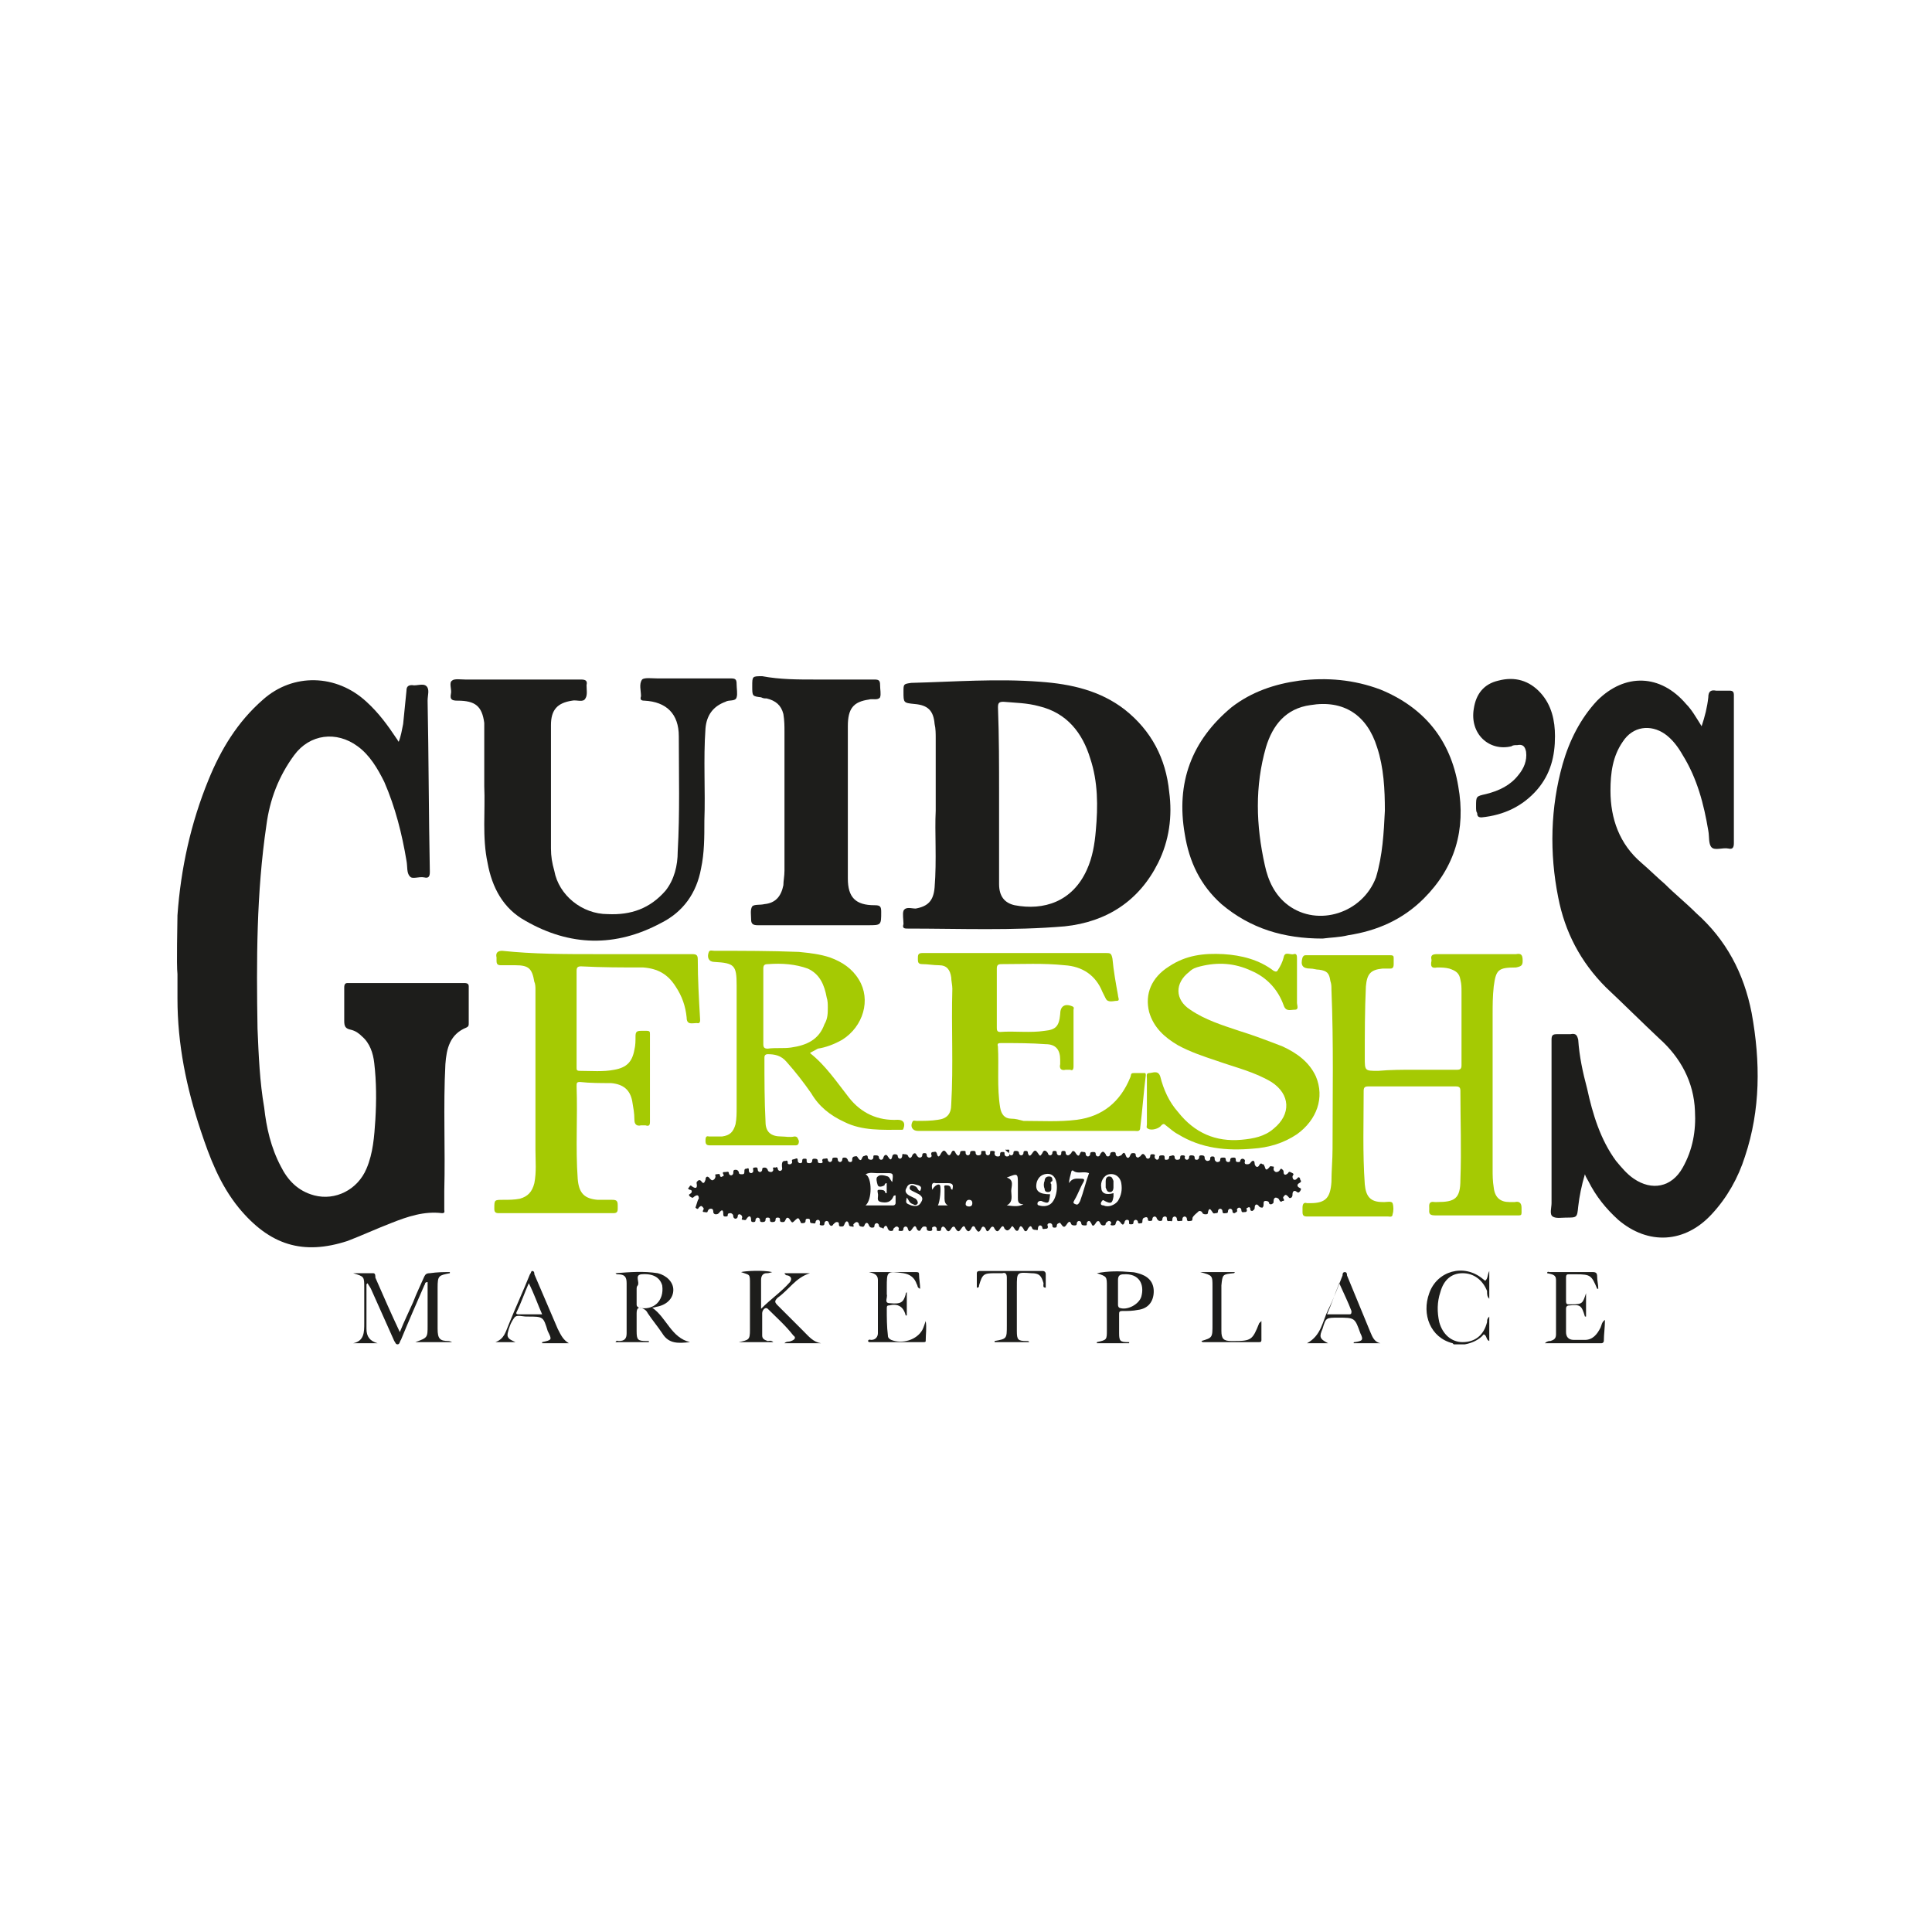 <?xml version="1.0" encoding="utf-8"?>
<svg xmlns="http://www.w3.org/2000/svg" width="120" height="120" viewBox="0 0 120 120" fill="none">
<path d="M11.023 56.846C11.23 53.946 11.851 51.115 12.956 48.422C13.716 46.557 14.752 44.831 16.34 43.45C18.204 41.793 20.897 41.862 22.762 43.588C23.521 44.279 24.074 45.038 24.626 45.867C24.695 45.936 24.695 46.005 24.764 46.074C24.902 45.729 24.971 45.315 25.04 44.969C25.109 44.279 25.178 43.588 25.247 42.898C25.247 42.691 25.317 42.553 25.593 42.553C25.869 42.622 26.283 42.414 26.49 42.622C26.698 42.829 26.559 43.174 26.559 43.519C26.628 47.041 26.628 50.562 26.698 54.153C26.698 54.429 26.628 54.568 26.352 54.498C26.007 54.429 25.593 54.637 25.455 54.429C25.247 54.222 25.317 53.808 25.247 53.463C24.971 51.805 24.557 50.148 23.866 48.56C23.452 47.731 22.969 46.903 22.209 46.35C20.897 45.384 19.24 45.591 18.273 46.903C17.307 48.215 16.754 49.665 16.547 51.253C15.925 55.465 15.925 59.677 15.995 63.889C16.064 65.547 16.133 67.204 16.409 68.792C16.547 70.035 16.823 71.278 17.445 72.452C17.859 73.28 18.48 73.971 19.516 74.247C20.828 74.592 22.209 73.902 22.762 72.59C23.176 71.623 23.245 70.587 23.314 69.552C23.383 68.378 23.383 67.204 23.245 66.03C23.176 65.409 22.969 64.787 22.485 64.373C22.278 64.166 22.071 64.028 21.795 63.959C21.45 63.889 21.381 63.751 21.381 63.406C21.381 62.716 21.381 62.025 21.381 61.334C21.381 61.127 21.45 61.058 21.588 61.058C24.005 61.058 26.421 61.058 28.838 61.058C29.045 61.058 29.114 61.127 29.114 61.266C29.114 62.025 29.114 62.785 29.114 63.544C29.114 63.682 29.114 63.751 28.976 63.82C27.941 64.235 27.733 65.132 27.664 66.099C27.526 68.723 27.664 71.347 27.595 73.971C27.595 74.385 27.595 74.731 27.595 75.145C27.595 75.214 27.664 75.352 27.457 75.352C26.352 75.214 25.317 75.559 24.281 75.973C23.383 76.319 22.485 76.733 21.588 77.078C18.826 77.976 16.754 77.355 14.821 75.007C13.647 73.557 13.025 71.899 12.473 70.242C11.575 67.549 11.023 64.856 11.023 62.025C11.023 61.956 11.023 60.644 11.023 60.506C10.954 59.953 11.023 57.261 11.023 56.846Z" fill="#1D1D1B"/>
<path d="M90.293 83.5L90.224 83.431C88.843 83.085 88.29 81.635 88.773 80.323C89.257 78.942 90.914 78.459 92.088 79.426C92.157 79.495 92.226 79.495 92.226 79.564C92.433 79.426 92.364 79.219 92.502 78.942C92.502 79.564 92.502 80.116 92.502 80.669C92.364 80.531 92.364 80.392 92.364 80.185C92.088 79.495 91.535 79.081 90.845 79.081C90.154 79.081 89.671 79.495 89.464 80.254C89.257 80.876 89.257 81.497 89.395 82.119C89.602 82.878 90.154 83.362 90.845 83.362C91.605 83.362 92.157 82.947 92.364 82.119C92.364 81.981 92.364 81.912 92.502 81.773C92.502 82.326 92.502 82.809 92.502 83.293C92.295 83.224 92.364 82.947 92.157 82.878C91.881 83.224 91.397 83.431 90.983 83.5C90.776 83.5 90.5 83.5 90.293 83.5Z" fill="#1D1D1B"/>
<path d="M105.691 45.107C105.898 44.486 106.037 43.933 106.106 43.312C106.106 42.967 106.244 42.829 106.589 42.898C106.865 42.898 107.141 42.898 107.418 42.898C107.625 42.898 107.694 42.967 107.694 43.174C107.694 43.243 107.694 43.243 107.694 43.312C107.694 46.35 107.694 49.319 107.694 52.358C107.694 52.634 107.625 52.772 107.348 52.703C107.003 52.634 106.52 52.841 106.313 52.634C106.106 52.427 106.175 51.943 106.106 51.598C105.829 49.941 105.415 48.353 104.517 46.903C104.241 46.419 103.896 45.936 103.413 45.591C102.515 44.969 101.41 45.107 100.789 46.074C100.167 46.972 100.029 48.007 100.029 49.112C100.029 50.839 100.581 52.427 101.962 53.601C102.446 54.015 102.929 54.498 103.413 54.913C104.034 55.534 104.725 56.086 105.346 56.708C107.21 58.365 108.315 60.437 108.799 62.922C109.351 65.961 109.351 68.93 108.384 71.83C107.97 73.142 107.279 74.385 106.313 75.421C104.655 77.216 102.377 77.354 100.512 75.766C99.753 75.076 99.131 74.316 98.648 73.349C98.579 73.211 98.51 73.142 98.441 72.935C98.234 73.626 98.096 74.316 98.026 74.938C97.957 75.628 97.957 75.628 97.267 75.628C96.991 75.628 96.645 75.697 96.438 75.559C96.231 75.421 96.369 75.007 96.369 74.73C96.369 71.347 96.369 67.963 96.369 64.58C96.369 64.304 96.438 64.234 96.715 64.234C96.991 64.234 97.267 64.234 97.543 64.234C97.888 64.165 97.957 64.304 98.026 64.58C98.096 65.615 98.303 66.582 98.579 67.618C98.924 69.206 99.408 70.794 100.374 72.106C100.72 72.521 101.065 72.935 101.479 73.211C102.584 73.971 103.827 73.764 104.517 72.521C105.139 71.416 105.346 70.242 105.277 68.999C105.208 67.204 104.379 65.685 103.067 64.511C101.962 63.475 100.858 62.37 99.753 61.334C98.165 59.746 97.198 57.882 96.784 55.741C96.231 52.979 96.3 50.148 97.06 47.455C97.474 46.005 98.165 44.624 99.2 43.519C100.927 41.793 103.136 41.862 104.725 43.726C105.07 44.072 105.346 44.555 105.691 45.107Z" fill="#1D1D1B"/>
<path d="M58.119 50.355C58.119 48.629 58.119 47.248 58.119 45.867C58.119 45.591 58.119 45.246 58.05 44.969C57.981 44.141 57.636 43.796 56.807 43.727C56.117 43.657 56.117 43.657 56.117 42.967C56.117 42.484 56.117 42.484 56.6 42.415C59.293 42.346 61.917 42.138 64.61 42.346C66.543 42.484 68.339 42.898 69.858 44.072C71.515 45.384 72.413 47.11 72.62 49.182C72.827 50.701 72.62 52.22 71.929 53.601C70.755 55.949 68.753 57.261 66.129 57.537C62.884 57.813 59.638 57.675 56.324 57.675C56.117 57.675 56.048 57.606 56.117 57.399C56.117 57.123 56.048 56.777 56.117 56.57C56.255 56.294 56.6 56.432 56.876 56.432C57.636 56.294 57.981 55.949 58.05 55.12C58.188 53.394 58.05 51.667 58.119 50.355ZM62.055 49.389C62.055 50.217 62.055 51.046 62.055 51.875C62.055 52.91 62.055 53.877 62.055 54.913C62.055 55.672 62.4 56.087 63.022 56.225C64.817 56.57 66.612 56.018 67.51 54.015C67.855 53.256 67.993 52.427 68.062 51.599C68.201 50.079 68.201 48.56 67.717 47.11C67.234 45.522 66.267 44.279 64.541 43.865C63.781 43.657 63.091 43.657 62.331 43.589C62.055 43.589 61.986 43.657 61.986 43.934C62.055 45.729 62.055 47.524 62.055 49.389Z" fill="#1D1D1B"/>
<path d="M82.15 58.296C79.734 58.296 77.662 57.675 75.867 56.156C74.555 54.982 73.864 53.532 73.588 51.805C73.036 48.629 74.002 46.005 76.488 43.934C77.731 42.967 79.181 42.483 80.701 42.276C82.427 42.069 84.084 42.207 85.741 42.829C88.434 43.934 90.091 45.936 90.575 48.836C91.058 51.529 90.368 53.877 88.434 55.81C87.122 57.122 85.534 57.813 83.739 58.089C83.186 58.227 82.634 58.227 82.15 58.296ZM86.017 50.355C86.017 49.043 85.948 47.662 85.534 46.419C84.913 44.417 83.463 43.45 81.391 43.795C79.872 44.003 79.043 45.038 78.629 46.419C77.938 48.836 78.007 51.253 78.56 53.739C78.767 54.706 79.181 55.603 80.01 56.225C81.874 57.606 84.636 56.708 85.465 54.498C85.879 53.117 85.948 51.736 86.017 50.355Z" fill="#1D1D1B"/>
<path d="M43.405 74.454C43.405 74.247 43.336 74.178 43.129 74.316C42.991 74.454 42.991 74.385 42.853 74.316C42.715 74.178 42.853 74.178 42.922 74.109C42.991 74.04 42.991 73.902 42.853 73.902C42.715 73.833 42.715 73.833 42.784 73.764C42.853 73.695 42.853 73.557 42.991 73.695C43.198 73.833 43.336 73.833 43.267 73.488C43.267 73.419 43.267 73.419 43.336 73.35C43.405 73.281 43.474 73.281 43.543 73.35C43.681 73.557 43.75 73.488 43.819 73.281C43.819 73.073 43.958 73.004 44.096 73.211C44.165 73.281 44.234 73.35 44.303 73.281C44.372 73.281 44.441 73.142 44.441 73.073C44.441 73.004 44.372 72.935 44.51 72.935C44.579 72.935 44.717 72.866 44.717 73.004C44.717 73.073 44.786 73.142 44.855 73.073C44.924 73.073 44.993 73.004 44.924 72.935C44.855 72.797 44.924 72.797 45.062 72.797C45.131 72.797 45.27 72.728 45.27 72.866C45.27 72.935 45.339 73.004 45.408 73.004C45.477 73.004 45.546 72.935 45.546 72.866C45.546 72.728 45.546 72.659 45.684 72.659C45.753 72.659 45.822 72.659 45.891 72.797C45.891 72.935 45.96 72.935 46.098 72.935C46.236 72.935 46.236 72.866 46.236 72.728C46.236 72.59 46.305 72.59 46.374 72.59C46.512 72.521 46.512 72.59 46.512 72.728C46.512 72.797 46.581 72.866 46.651 72.866C46.72 72.866 46.789 72.797 46.789 72.728C46.789 72.659 46.72 72.521 46.858 72.521C46.927 72.521 47.065 72.452 47.065 72.659C47.065 72.728 47.134 72.797 47.203 72.797C47.272 72.797 47.341 72.728 47.341 72.659C47.341 72.59 47.341 72.521 47.479 72.521C47.548 72.521 47.617 72.521 47.686 72.659C47.686 72.728 47.755 72.797 47.893 72.797C47.962 72.797 48.032 72.728 48.032 72.659C47.962 72.452 48.101 72.521 48.17 72.521C48.239 72.452 48.308 72.521 48.308 72.59C48.308 72.659 48.377 72.728 48.446 72.728C48.515 72.728 48.584 72.659 48.584 72.59C48.515 72.107 48.653 72.107 48.791 72.107C48.929 72.037 48.929 72.176 48.929 72.245C48.929 72.314 48.998 72.314 49.067 72.314C49.136 72.314 49.205 72.245 49.205 72.176C49.136 71.969 49.275 72.037 49.413 71.969C49.551 71.899 49.551 72.037 49.551 72.107C49.551 72.176 49.62 72.245 49.689 72.245C49.827 72.245 49.827 72.176 49.827 72.107C49.827 71.969 49.896 71.969 49.965 71.969C50.103 71.969 50.103 71.969 50.103 72.107C50.103 72.245 50.172 72.245 50.31 72.245C50.379 72.245 50.448 72.176 50.448 72.107C50.448 72.037 50.448 71.969 50.587 71.969C50.656 71.969 50.794 71.969 50.794 72.107C50.794 72.245 50.863 72.245 51.001 72.245C51.07 72.245 51.139 72.176 51.07 72.107C51.07 71.969 51.139 71.969 51.208 71.969C51.277 71.969 51.415 71.899 51.415 72.037C51.415 72.107 51.484 72.176 51.553 72.176C51.622 72.176 51.691 72.107 51.691 72.037C51.691 71.899 51.76 71.899 51.898 71.899C52.036 71.899 52.036 71.969 52.036 72.037C52.036 72.107 52.106 72.176 52.175 72.176C52.244 72.176 52.313 72.107 52.313 72.037C52.313 71.899 52.382 71.899 52.451 71.899C52.52 71.899 52.589 71.899 52.658 72.037C52.658 72.107 52.727 72.176 52.796 72.176C52.934 72.176 52.934 72.107 52.934 71.969C52.934 71.899 53.003 71.83 53.072 71.83C53.141 71.83 53.21 71.761 53.279 71.899C53.418 72.107 53.487 72.107 53.556 71.899C53.625 71.761 53.694 71.83 53.763 71.761C53.832 71.761 53.901 71.761 53.901 71.899C53.901 71.969 53.97 72.037 54.108 72.037C54.177 72.037 54.246 71.969 54.246 71.899C54.246 71.761 54.246 71.761 54.384 71.761C54.453 71.761 54.591 71.761 54.591 71.899C54.591 71.969 54.66 72.037 54.73 72.037C54.799 72.037 54.868 71.969 54.868 71.899C54.937 71.692 55.075 71.692 55.144 71.83C55.282 72.037 55.351 72.107 55.42 71.83C55.42 71.761 55.489 71.692 55.558 71.692C55.627 71.692 55.765 71.692 55.765 71.83C55.765 71.899 55.834 71.969 55.903 71.969C55.972 71.969 56.041 71.899 56.041 71.761C56.041 71.623 56.111 71.692 56.18 71.692C56.249 71.692 56.318 71.692 56.387 71.761C56.456 71.969 56.594 71.969 56.663 71.761C56.732 71.623 56.87 71.554 56.939 71.761C57.008 71.83 57.008 71.899 57.146 71.899C57.215 71.899 57.284 71.83 57.284 71.761C57.284 71.623 57.353 71.623 57.422 71.623C57.492 71.623 57.561 71.623 57.561 71.761C57.561 71.83 57.63 71.899 57.699 71.899C57.837 71.899 57.906 71.83 57.837 71.692C57.837 71.554 57.906 71.554 57.975 71.554C58.044 71.554 58.113 71.485 58.182 71.623C58.251 71.899 58.32 71.899 58.458 71.623C58.596 71.416 58.666 71.416 58.804 71.623C58.942 71.83 59.011 71.761 59.08 71.623C59.149 71.416 59.287 71.416 59.356 71.623C59.494 71.83 59.563 71.83 59.632 71.623C59.632 71.485 59.701 71.485 59.839 71.485C59.977 71.485 59.977 71.485 59.977 71.623C59.977 71.692 60.047 71.761 60.116 71.761C60.185 71.761 60.254 71.692 60.254 71.623C60.254 71.485 60.323 71.485 60.461 71.485C60.599 71.485 60.599 71.554 60.599 71.623C60.599 71.692 60.668 71.761 60.737 71.761C60.806 71.761 60.944 71.761 60.944 71.623C60.944 71.485 60.944 71.485 61.082 71.485C61.22 71.485 61.22 71.485 61.22 71.623C61.22 71.692 61.289 71.761 61.358 71.761C61.428 71.761 61.497 71.692 61.497 71.623C61.497 71.485 61.497 71.485 61.635 71.485C61.704 71.485 61.842 71.485 61.773 71.623C61.773 71.761 61.842 71.83 61.98 71.83C62.118 71.83 62.118 71.761 62.118 71.692C62.118 71.554 62.187 71.554 62.256 71.554C62.394 71.554 62.394 71.554 62.394 71.692C62.394 71.761 62.463 71.83 62.532 71.83C62.67 71.83 62.739 71.761 62.67 71.623C62.325 71.347 62.463 71.416 62.532 71.416C62.601 71.416 62.739 71.347 62.67 71.554C62.67 71.692 62.739 71.761 62.809 71.761C62.878 71.761 62.947 71.692 62.947 71.623C62.947 71.554 62.947 71.485 63.085 71.485C63.154 71.485 63.292 71.485 63.292 71.623C63.292 71.692 63.361 71.761 63.43 71.761C63.499 71.761 63.568 71.692 63.568 71.623C63.568 71.485 63.637 71.485 63.706 71.485C63.775 71.485 63.844 71.485 63.844 71.623C63.913 71.83 63.982 71.83 64.121 71.623C64.259 71.416 64.328 71.416 64.466 71.623C64.604 71.83 64.604 71.83 64.742 71.623C64.811 71.416 64.949 71.416 65.087 71.623C65.087 71.692 65.156 71.761 65.225 71.761C65.294 71.761 65.364 71.692 65.364 71.623C65.364 71.485 65.433 71.485 65.502 71.485C65.571 71.485 65.64 71.485 65.64 71.623C65.64 71.692 65.709 71.761 65.778 71.761C65.916 71.761 65.916 71.692 65.916 71.623C65.916 71.485 65.985 71.485 66.054 71.485C66.123 71.485 66.192 71.485 66.192 71.623C66.192 71.692 66.261 71.761 66.33 71.761C66.399 71.761 66.468 71.692 66.537 71.623C66.606 71.416 66.745 71.485 66.814 71.623C66.952 71.83 67.021 71.83 67.09 71.623C67.159 71.485 67.228 71.554 67.297 71.554C67.366 71.554 67.435 71.554 67.435 71.692C67.435 71.761 67.504 71.83 67.573 71.83C67.642 71.83 67.711 71.761 67.711 71.692C67.711 71.554 67.78 71.554 67.918 71.554C68.056 71.554 68.056 71.623 68.056 71.692C68.056 71.761 68.126 71.83 68.195 71.83C68.264 71.83 68.333 71.761 68.333 71.692C68.471 71.485 68.54 71.485 68.678 71.692C68.678 71.761 68.747 71.83 68.816 71.83C68.885 71.83 68.954 71.761 68.954 71.692C68.954 71.554 69.092 71.554 69.161 71.554C69.299 71.554 69.299 71.623 69.299 71.692C69.299 71.761 69.368 71.83 69.438 71.83C69.507 71.83 69.576 71.761 69.645 71.761C69.783 71.554 69.852 71.554 69.921 71.761C69.99 71.969 70.128 71.969 70.197 71.761C70.266 71.623 70.266 71.623 70.404 71.623C70.542 71.623 70.542 71.692 70.542 71.761C70.542 71.83 70.611 71.899 70.68 71.899C70.749 71.899 70.749 71.83 70.819 71.83C70.957 71.623 71.026 71.623 71.164 71.83C71.164 71.899 71.233 71.969 71.302 71.969C71.371 71.969 71.44 71.899 71.44 71.83C71.44 71.692 71.509 71.692 71.578 71.692C71.647 71.692 71.785 71.692 71.716 71.83C71.716 71.899 71.716 71.969 71.854 72.037C71.923 72.037 71.992 71.969 71.992 71.899C71.992 71.761 72.061 71.761 72.2 71.761C72.269 71.761 72.338 71.761 72.338 71.899C72.338 71.969 72.338 72.037 72.407 72.037C72.476 72.037 72.614 72.037 72.614 71.899C72.614 71.761 72.683 71.83 72.821 71.761C72.959 71.761 72.959 71.83 72.959 71.899C72.959 71.969 73.028 72.037 73.097 72.037C73.166 72.037 73.304 72.037 73.304 71.899C73.304 71.761 73.373 71.761 73.442 71.761C73.511 71.761 73.65 71.761 73.581 71.899C73.581 71.969 73.65 72.037 73.719 72.037C73.788 72.037 73.857 71.969 73.857 71.899C73.857 71.83 73.857 71.761 73.995 71.761C74.064 71.761 74.202 71.761 74.202 71.899C74.202 71.969 74.202 72.037 74.34 72.037C74.409 72.037 74.478 71.969 74.478 71.899C74.478 71.83 74.478 71.761 74.616 71.761C74.685 71.761 74.823 71.761 74.823 71.899C74.823 71.969 74.823 72.037 74.962 72.107C75.031 72.107 75.169 72.107 75.169 71.969C75.169 71.899 75.169 71.83 75.307 71.83C75.376 71.83 75.445 71.83 75.445 71.969C75.445 72.037 75.445 72.107 75.583 72.176C75.652 72.176 75.79 72.176 75.79 72.037C75.79 71.899 75.859 71.899 75.997 71.899C76.135 71.899 76.135 71.969 76.135 72.037C76.135 72.107 76.204 72.176 76.274 72.176C76.343 72.176 76.412 72.176 76.412 72.037C76.412 71.899 76.55 71.899 76.619 71.899C76.757 71.899 76.757 71.969 76.757 72.037C76.757 72.107 76.757 72.176 76.895 72.176C76.964 72.176 77.033 72.176 77.033 72.107C77.033 72.037 77.102 71.969 77.171 71.969C77.24 71.969 77.378 72.037 77.309 72.176C77.309 72.245 77.309 72.314 77.448 72.314C77.516 72.314 77.586 72.314 77.655 72.245C77.793 72.037 77.931 72.037 77.931 72.314C78 72.521 78.138 72.521 78.207 72.383C78.276 72.245 78.345 72.245 78.414 72.314C78.552 72.314 78.483 72.383 78.552 72.452C78.621 72.728 78.69 72.659 78.829 72.521C78.897 72.383 78.967 72.452 79.036 72.452C79.174 72.452 79.105 72.521 79.105 72.59C79.105 72.659 79.105 72.728 79.243 72.797C79.312 72.797 79.381 72.797 79.45 72.728C79.519 72.659 79.519 72.59 79.588 72.59C79.657 72.659 79.726 72.659 79.726 72.797C79.726 73.004 79.864 73.004 80.002 72.866C80.071 72.728 80.141 72.797 80.279 72.866C80.417 72.935 80.279 73.004 80.279 73.073C80.279 73.281 80.417 73.35 80.555 73.211C80.693 73.004 80.762 73.211 80.762 73.281C80.831 73.35 80.831 73.419 80.693 73.488C80.555 73.557 80.555 73.695 80.693 73.764C80.831 73.833 80.831 73.833 80.762 73.971C80.693 74.04 80.693 74.109 80.555 74.04C80.417 73.902 80.279 73.971 80.279 74.178C80.279 74.247 80.279 74.316 80.21 74.385C80.071 74.454 80.071 74.385 80.002 74.316C79.933 74.247 79.864 74.178 79.795 74.247C79.726 74.316 79.657 74.385 79.726 74.454C79.795 74.592 79.726 74.592 79.657 74.592C79.588 74.662 79.519 74.662 79.45 74.523C79.45 74.454 79.312 74.385 79.243 74.385C79.174 74.385 79.105 74.454 79.105 74.592C79.105 74.731 79.105 74.731 78.967 74.8C78.897 74.8 78.829 74.8 78.829 74.731C78.829 74.662 78.759 74.592 78.621 74.592C78.483 74.592 78.483 74.662 78.483 74.8C78.483 74.869 78.483 74.938 78.414 75.007C78.345 75.007 78.276 75.007 78.207 74.938C78.069 74.731 77.931 74.8 77.931 75.007C77.931 75.145 77.862 75.145 77.793 75.214C77.724 75.214 77.655 75.214 77.655 75.076C77.655 75.007 77.586 74.938 77.516 75.007C77.448 75.007 77.378 75.076 77.448 75.145C77.448 75.283 77.378 75.283 77.309 75.283C77.24 75.283 77.102 75.352 77.102 75.145C77.102 75.076 77.033 75.007 76.964 75.007C76.895 75.007 76.826 75.076 76.826 75.145C76.895 75.283 76.757 75.283 76.688 75.352C76.619 75.352 76.55 75.352 76.55 75.214C76.55 75.145 76.481 75.076 76.412 75.076C76.343 75.076 76.274 75.145 76.274 75.214C76.274 75.283 76.274 75.352 76.135 75.352C76.066 75.352 75.928 75.421 75.928 75.214C75.928 75.145 75.859 75.076 75.79 75.076C75.721 75.076 75.652 75.145 75.652 75.214C75.652 75.283 75.652 75.352 75.514 75.352C75.445 75.352 75.376 75.421 75.307 75.283C75.169 75.076 75.1 75.007 75.031 75.283C75.031 75.421 74.962 75.421 74.893 75.421C74.823 75.421 74.754 75.421 74.685 75.352C74.685 75.283 74.616 75.214 74.478 75.214C74.064 75.559 74.064 75.628 74.064 75.697C74.064 75.766 74.064 75.835 73.926 75.835C73.857 75.835 73.719 75.904 73.719 75.697C73.719 75.628 73.65 75.559 73.581 75.559C73.511 75.559 73.442 75.628 73.442 75.697C73.442 75.835 73.442 75.835 73.304 75.835C73.235 75.835 73.097 75.904 73.097 75.697C73.097 75.628 73.028 75.559 72.959 75.559C72.89 75.559 72.821 75.628 72.821 75.697C72.821 75.766 72.821 75.904 72.683 75.835C72.614 75.835 72.476 75.904 72.476 75.697C72.476 75.559 72.407 75.559 72.338 75.559C72.269 75.559 72.2 75.628 72.2 75.697C72.2 75.835 72.13 75.835 72.061 75.835C71.923 75.835 71.923 75.766 71.854 75.697C71.854 75.628 71.785 75.559 71.716 75.559C71.647 75.559 71.578 75.628 71.578 75.697C71.578 75.835 71.509 75.835 71.44 75.835C71.371 75.835 71.302 75.835 71.302 75.766C71.302 75.628 71.233 75.559 71.095 75.628C71.026 75.628 70.957 75.697 70.957 75.835C70.957 75.904 70.957 75.974 70.888 75.974C70.819 75.974 70.68 76.043 70.68 75.904C70.68 75.835 70.611 75.766 70.542 75.766C70.473 75.766 70.404 75.835 70.404 75.904C70.404 76.043 70.335 76.043 70.266 76.043C70.128 76.043 70.128 76.043 70.128 75.904C70.128 75.766 70.059 75.766 69.99 75.766C69.921 75.766 69.852 75.835 69.852 75.904C69.783 76.112 69.714 76.112 69.576 75.904C69.438 75.766 69.368 75.766 69.299 75.974C69.299 76.112 69.161 76.112 69.092 76.112C68.885 76.112 69.023 75.974 69.023 75.974C69.023 75.904 68.954 75.835 68.885 75.835C68.816 75.835 68.747 75.904 68.678 75.974C68.678 76.043 68.678 76.112 68.54 76.112C68.471 76.112 68.402 76.112 68.333 75.974C68.264 75.766 68.126 75.835 68.056 75.974C67.918 76.181 67.849 76.181 67.78 75.974C67.711 75.904 67.711 75.835 67.642 75.835C67.573 75.835 67.504 75.904 67.504 75.974C67.504 76.112 67.504 76.112 67.366 76.112C67.297 76.112 67.159 76.112 67.159 75.974C67.159 75.904 67.09 75.835 67.021 75.835C66.952 75.835 66.883 75.904 66.883 75.974C66.883 76.112 66.814 76.112 66.745 76.112C66.675 76.112 66.606 76.112 66.537 76.043C66.468 75.835 66.399 75.835 66.261 76.043C66.123 76.25 66.054 76.25 65.916 76.043C65.847 75.974 65.847 75.904 65.778 75.974C65.709 75.974 65.64 76.043 65.64 76.112C65.64 76.25 65.571 76.25 65.502 76.25C65.433 76.25 65.364 76.25 65.364 76.112C65.364 76.043 65.294 75.974 65.225 75.974C65.087 75.974 65.018 76.043 65.087 76.181C65.087 76.319 65.018 76.319 64.949 76.319C64.88 76.319 64.742 76.388 64.742 76.25C64.742 76.181 64.673 76.112 64.604 76.112C64.535 76.112 64.466 76.181 64.466 76.319C64.466 76.457 64.397 76.388 64.328 76.388C64.259 76.388 64.19 76.388 64.121 76.319C64.052 76.112 63.982 76.112 63.844 76.319C63.775 76.526 63.637 76.526 63.568 76.319C63.43 76.112 63.361 76.112 63.292 76.319C63.223 76.526 63.085 76.457 63.016 76.319C62.878 76.112 62.878 76.112 62.739 76.319C62.601 76.457 62.532 76.457 62.394 76.319C62.325 76.112 62.256 76.112 62.118 76.319C61.98 76.526 61.911 76.526 61.773 76.319C61.704 76.112 61.566 76.181 61.497 76.319C61.358 76.526 61.289 76.526 61.22 76.319C61.151 76.181 61.013 76.112 60.944 76.319C60.806 76.595 60.737 76.526 60.599 76.319C60.53 76.112 60.392 76.112 60.323 76.319C60.185 76.526 60.115 76.526 59.977 76.319C59.908 76.112 59.839 76.112 59.701 76.319C59.563 76.526 59.494 76.526 59.356 76.319C59.287 76.112 59.149 76.181 59.08 76.319C58.942 76.526 58.873 76.526 58.734 76.319C58.734 76.25 58.666 76.25 58.596 76.181C58.527 76.181 58.458 76.25 58.458 76.319C58.458 76.457 58.389 76.457 58.32 76.457C58.182 76.457 58.182 76.457 58.182 76.319C58.182 76.25 58.113 76.181 58.044 76.181C57.975 76.181 57.837 76.25 57.906 76.319C57.906 76.388 57.906 76.457 57.768 76.457C57.699 76.457 57.561 76.457 57.561 76.319C57.561 76.25 57.561 76.181 57.422 76.181C57.284 76.181 57.284 76.25 57.215 76.319C57.146 76.526 57.008 76.457 56.939 76.319C56.87 76.112 56.801 76.112 56.663 76.319C56.525 76.526 56.456 76.526 56.387 76.319C56.387 76.25 56.318 76.181 56.249 76.181C56.18 76.181 56.111 76.25 56.111 76.319C56.111 76.457 56.041 76.457 55.972 76.457C55.834 76.457 55.765 76.457 55.834 76.319C55.834 76.25 55.765 76.181 55.696 76.181C55.627 76.181 55.558 76.25 55.489 76.319C55.489 76.388 55.489 76.457 55.351 76.457C55.282 76.457 55.213 76.457 55.144 76.319C55.075 76.043 54.937 76.112 54.868 76.319C54.868 76.319 54.799 76.25 54.73 76.25C54.66 76.25 54.591 76.181 54.591 76.112C54.591 76.043 54.522 75.974 54.453 75.974C54.384 75.974 54.315 76.043 54.315 76.112C54.315 76.181 54.315 76.25 54.177 76.25C54.108 76.25 54.039 76.25 53.97 76.112C53.901 75.904 53.763 75.904 53.694 76.112C53.625 76.25 53.556 76.181 53.487 76.181C53.418 76.181 53.349 76.112 53.349 76.043C53.349 75.974 53.279 75.904 53.21 75.904C53.141 75.904 53.072 75.974 53.003 76.043C53.003 76.112 53.072 76.25 52.934 76.181C52.865 76.181 52.727 76.181 52.727 76.043C52.658 75.766 52.52 75.835 52.451 76.043C52.382 76.181 52.382 76.181 52.244 76.181C52.175 76.181 52.106 76.181 52.106 76.043C52.106 75.974 52.106 75.904 51.968 75.904C51.898 75.904 51.829 75.974 51.76 76.043C51.691 76.181 51.553 76.181 51.484 75.974C51.484 75.904 51.415 75.835 51.346 75.835C51.277 75.835 51.208 75.904 51.208 75.974C51.208 76.112 51.139 76.112 51.07 76.112C51.001 76.112 50.863 76.112 50.932 75.974C50.932 75.904 50.932 75.766 50.794 75.766C50.725 75.766 50.656 75.835 50.656 75.904C50.656 76.043 50.517 75.974 50.448 75.974C50.31 75.974 50.31 75.904 50.31 75.835C50.31 75.766 50.31 75.697 50.172 75.697C50.103 75.697 50.034 75.697 50.034 75.835C50.034 75.974 49.896 75.974 49.827 75.974C49.689 75.974 49.758 75.904 49.689 75.835C49.62 75.628 49.551 75.628 49.413 75.766C49.205 75.974 49.205 75.974 49.067 75.766C48.998 75.628 48.86 75.559 48.791 75.766C48.722 75.904 48.722 75.904 48.584 75.904C48.446 75.904 48.446 75.835 48.446 75.766C48.446 75.697 48.446 75.628 48.308 75.628C48.239 75.628 48.17 75.628 48.17 75.766C48.17 75.904 48.032 75.904 47.962 75.904C47.824 75.904 47.824 75.835 47.824 75.766C47.824 75.697 47.824 75.628 47.686 75.628C47.617 75.628 47.548 75.628 47.548 75.766C47.548 75.904 47.41 75.904 47.341 75.904C47.203 75.904 47.203 75.835 47.203 75.766C47.203 75.697 47.134 75.628 47.065 75.628C46.996 75.628 46.927 75.697 46.927 75.766C46.927 75.904 46.858 75.904 46.789 75.904C46.72 75.904 46.651 75.904 46.651 75.766C46.651 75.49 46.512 75.49 46.374 75.697C46.305 75.835 46.236 75.766 46.167 75.766C46.098 75.766 46.029 75.766 46.098 75.628C46.098 75.559 46.098 75.49 45.96 75.421C45.891 75.421 45.822 75.421 45.822 75.559C45.822 75.628 45.753 75.697 45.684 75.697C45.615 75.697 45.546 75.628 45.546 75.559C45.546 75.49 45.546 75.421 45.408 75.352C45.27 75.352 45.2 75.352 45.2 75.49C45.2 75.559 45.131 75.559 45.062 75.559C44.993 75.559 44.924 75.559 44.924 75.421C44.924 75.145 44.855 75.076 44.648 75.352C44.579 75.421 44.51 75.421 44.441 75.421C44.372 75.421 44.303 75.352 44.303 75.283C44.303 75.214 44.303 75.076 44.165 75.076C44.096 75.076 44.027 75.076 43.958 75.214C43.958 75.352 43.819 75.283 43.75 75.283C43.681 75.283 43.612 75.283 43.681 75.145C43.75 75.076 43.681 75.007 43.612 74.938C43.543 74.869 43.474 74.938 43.405 75.007C43.336 75.145 43.267 75.076 43.198 75.007C43.336 74.592 43.336 74.523 43.405 74.454ZM55.42 73.419C55.489 72.866 55.489 72.866 55.075 72.866C54.868 72.866 54.66 72.866 54.453 72.866C54.246 72.866 54.039 72.797 53.763 72.935C54.177 73.142 54.177 74.523 53.763 74.869C54.384 74.869 54.937 74.869 55.489 74.869C55.558 74.869 55.627 74.8 55.627 74.731C55.627 74.592 55.627 74.385 55.627 74.247C55.489 74.247 55.489 74.316 55.489 74.316C55.351 74.662 55.075 74.731 54.73 74.662C54.384 74.592 54.591 74.316 54.522 74.109C54.522 74.04 54.453 73.902 54.591 73.902C54.73 73.902 54.868 73.902 54.937 73.971C55.006 74.04 54.937 74.109 55.075 74.109C55.075 73.902 55.075 73.695 55.075 73.488C54.937 73.488 54.937 73.626 54.937 73.626C54.799 73.695 54.591 73.764 54.522 73.626C54.453 73.419 54.384 73.142 54.522 73.073C54.66 72.935 54.937 73.004 55.144 73.073C55.282 73.142 55.282 73.281 55.42 73.419ZM69.161 74.109C69.161 74.178 69.161 74.247 69.161 74.316C69.092 74.731 69.023 74.8 68.609 74.592C68.54 74.523 68.471 74.523 68.402 74.662C68.333 74.8 68.402 74.869 68.54 74.869C68.816 75.007 69.23 74.869 69.438 74.592C69.645 74.247 69.714 73.902 69.645 73.488C69.576 73.073 69.23 72.866 68.885 72.935C68.54 73.004 68.333 73.419 68.402 73.764C68.402 74.109 68.678 74.247 69.161 74.109ZM65.225 74.178C65.156 74.731 65.156 74.8 64.673 74.592C64.604 74.592 64.535 74.592 64.466 74.662C64.397 74.8 64.466 74.869 64.535 74.869C64.742 74.938 65.018 74.938 65.225 74.8C65.64 74.523 65.778 73.557 65.502 73.142C65.364 72.935 65.156 72.866 64.88 72.935C64.604 73.004 64.466 73.211 64.397 73.419C64.259 73.971 64.535 74.178 65.225 74.178ZM66.399 73.488C66.606 73.142 66.883 73.211 67.159 73.211C67.366 73.211 67.366 73.281 67.297 73.419C67.09 73.764 66.952 74.178 66.745 74.523C66.675 74.662 66.606 74.731 66.814 74.8C66.952 74.869 67.021 74.731 67.09 74.592C67.297 74.04 67.435 73.419 67.642 72.866C67.297 72.728 66.952 72.935 66.675 72.728C66.606 72.659 66.537 72.728 66.537 72.797C66.468 73.073 66.399 73.281 66.399 73.488ZM62.532 73.142C63.016 73.281 62.809 73.695 62.809 73.971C62.809 74.247 62.947 74.662 62.532 74.869C63.085 74.938 63.292 74.938 63.568 74.8C63.223 74.8 63.223 74.592 63.223 74.385C63.223 74.109 63.223 73.833 63.223 73.557C63.223 72.866 63.223 72.866 62.532 73.142C62.601 73.073 62.601 73.073 62.532 73.142ZM56.318 74.385C56.249 74.731 56.249 74.731 56.594 74.869C56.87 74.938 57.077 74.938 57.215 74.662C57.353 74.454 57.284 74.316 57.077 74.178C56.939 74.109 56.801 74.04 56.663 73.971C56.525 73.902 56.456 73.833 56.525 73.695C56.594 73.557 56.732 73.626 56.87 73.695C57.008 73.764 57.008 73.971 57.146 73.971C57.353 73.626 57.008 73.626 56.801 73.557C56.594 73.488 56.387 73.557 56.318 73.764C56.18 73.971 56.249 74.109 56.456 74.247C56.594 74.316 56.732 74.385 56.87 74.454C56.939 74.523 57.008 74.592 57.008 74.731C56.939 74.869 56.801 74.869 56.732 74.8C56.456 74.731 56.456 74.523 56.318 74.385ZM57.906 73.902C58.044 73.626 58.32 73.488 58.389 73.626C58.458 73.764 58.389 74.662 58.251 74.869C58.458 74.869 58.666 74.869 58.873 74.869C58.734 74.8 58.666 74.662 58.666 74.454C58.666 74.247 58.666 74.04 58.666 73.833C58.666 73.764 58.596 73.626 58.734 73.626C58.873 73.626 58.942 73.626 59.011 73.695C59.08 73.764 59.011 73.833 59.149 73.902C59.218 73.626 59.218 73.488 58.873 73.488C58.596 73.488 58.389 73.488 58.113 73.488C57.906 73.419 57.837 73.557 57.906 73.902ZM60.185 74.938C60.323 74.938 60.392 74.869 60.392 74.731C60.392 74.592 60.323 74.523 60.185 74.523C60.047 74.523 59.977 74.662 59.977 74.8C59.977 74.869 60.047 74.938 60.185 74.938Z" fill="#1D1D1B"/>
<path d="M30.078 48.836C30.078 47.524 30.078 46.419 30.078 45.245C30.078 45.107 30.078 45.038 30.078 44.9C29.94 43.864 29.525 43.519 28.421 43.519C28.075 43.519 27.937 43.45 28.006 43.105C28.075 42.829 27.868 42.414 28.075 42.276C28.213 42.138 28.628 42.207 28.904 42.207C31.321 42.207 33.669 42.207 36.085 42.207C36.361 42.207 36.5 42.276 36.431 42.552C36.431 42.829 36.5 43.174 36.361 43.381C36.223 43.657 35.809 43.45 35.533 43.519C34.635 43.657 34.221 44.072 34.221 45.038C34.221 47.593 34.221 50.148 34.221 52.703C34.221 53.186 34.29 53.601 34.428 54.084C34.704 55.603 36.154 56.777 37.742 56.777C39.193 56.846 40.367 56.432 41.333 55.327C41.886 54.636 42.093 53.739 42.093 52.91C42.231 50.493 42.162 48.077 42.162 45.729C42.162 44.348 41.402 43.588 40.021 43.519C39.814 43.519 39.745 43.45 39.814 43.243C39.814 42.898 39.676 42.483 39.883 42.207C40.021 42.069 40.505 42.138 40.85 42.138C42.369 42.138 43.888 42.138 45.407 42.138C45.684 42.138 45.752 42.207 45.752 42.483C45.752 42.76 45.822 43.105 45.752 43.312C45.684 43.588 45.269 43.45 45.062 43.588C44.302 43.864 43.888 44.417 43.819 45.245C43.681 47.179 43.819 49.112 43.75 50.977C43.75 52.013 43.75 52.979 43.543 53.946C43.267 55.465 42.438 56.639 41.057 57.329C38.226 58.849 35.395 58.779 32.633 57.191C31.252 56.432 30.561 55.12 30.285 53.601C29.94 52.013 30.147 50.355 30.078 48.836Z" fill="#1D1D1B"/>
<path d="M87.808 66.444C88.705 66.444 89.603 66.444 90.501 66.444C90.708 66.444 90.777 66.375 90.777 66.168C90.777 64.649 90.777 63.13 90.777 61.611C90.777 61.334 90.777 61.127 90.708 60.851C90.639 60.437 90.431 60.299 90.017 60.16C89.741 60.092 89.534 60.092 89.257 60.092C88.912 60.16 88.843 60.022 88.912 59.677V59.608C88.843 59.332 88.981 59.263 89.257 59.263C90.639 59.263 92.089 59.263 93.47 59.263C93.746 59.263 93.953 59.263 94.16 59.263C94.505 59.194 94.575 59.332 94.575 59.677C94.575 59.953 94.505 60.022 94.16 60.092C93.055 60.092 92.917 60.23 92.779 61.265C92.71 61.887 92.71 62.439 92.71 63.061C92.71 66.237 92.71 69.413 92.71 72.59C92.71 73.004 92.71 73.349 92.779 73.764C92.848 74.385 93.194 74.661 93.746 74.661C93.884 74.661 93.953 74.661 94.091 74.661C94.367 74.592 94.505 74.73 94.505 75.007C94.505 75.559 94.575 75.49 94.022 75.49C92.365 75.49 90.777 75.49 89.119 75.49C88.705 75.49 88.774 75.283 88.774 75.076C88.774 74.868 88.705 74.592 89.119 74.661C89.189 74.661 89.189 74.661 89.257 74.661C90.362 74.661 90.708 74.454 90.708 73.28C90.777 71.416 90.708 69.621 90.708 67.756C90.708 67.549 90.639 67.48 90.431 67.48C88.636 67.48 86.772 67.48 84.976 67.48C84.769 67.48 84.7 67.549 84.7 67.756C84.7 69.69 84.631 71.623 84.769 73.556C84.838 74.316 85.115 74.661 85.874 74.661C85.943 74.661 85.943 74.661 86.012 74.661C86.15 74.661 86.426 74.592 86.496 74.73C86.564 74.938 86.564 75.214 86.496 75.421C86.496 75.628 86.288 75.559 86.219 75.559C84.907 75.559 83.595 75.559 82.283 75.559C81.938 75.559 81.524 75.559 81.178 75.559C80.971 75.559 80.902 75.49 80.902 75.283C80.902 75.214 80.902 75.076 80.902 75.007C80.902 74.799 80.971 74.661 81.178 74.73C81.248 74.73 81.317 74.73 81.386 74.73C82.352 74.73 82.629 74.385 82.698 73.418C82.698 72.728 82.767 72.037 82.767 71.347C82.767 68.032 82.836 64.787 82.698 61.472C82.698 61.265 82.698 61.127 82.629 60.92C82.56 60.437 82.421 60.299 81.938 60.23C81.731 60.23 81.593 60.16 81.386 60.16C80.902 60.16 80.764 59.953 80.902 59.47C80.971 59.332 81.04 59.332 81.109 59.332C82.836 59.332 84.562 59.332 86.357 59.332C86.564 59.332 86.564 59.401 86.564 59.539C86.564 59.677 86.564 59.746 86.564 59.884C86.564 60.092 86.496 60.16 86.357 60.16C86.219 60.16 86.012 60.16 85.874 60.16C85.115 60.23 84.907 60.506 84.838 61.265C84.769 62.715 84.769 64.235 84.769 65.685C84.769 66.513 84.769 66.513 85.598 66.513C86.357 66.444 87.117 66.444 87.808 66.444Z" fill="#A5CA03"/>
<path d="M50.659 42.207C51.902 42.207 53.076 42.207 54.319 42.207C54.595 42.207 54.664 42.276 54.664 42.552C54.664 42.829 54.733 43.105 54.664 43.312C54.526 43.519 54.181 43.381 53.973 43.45C53.007 43.588 52.661 44.002 52.661 45.107C52.661 46.764 52.661 48.422 52.661 50.079C52.661 51.46 52.661 52.841 52.661 54.222C52.661 54.36 52.661 54.429 52.661 54.567C52.661 55.741 53.145 56.225 54.319 56.225C54.664 56.225 54.733 56.294 54.733 56.639C54.733 57.468 54.733 57.468 53.904 57.468C51.626 57.468 49.347 57.468 47.068 57.468C46.792 57.468 46.654 57.398 46.654 57.122C46.654 56.846 46.585 56.501 46.723 56.294C46.861 56.156 47.206 56.225 47.483 56.156C48.173 56.087 48.518 55.672 48.657 54.982C48.657 54.706 48.725 54.429 48.725 54.084C48.725 51.184 48.725 48.353 48.725 45.453C48.725 45.107 48.725 44.762 48.657 44.348C48.518 43.795 48.173 43.519 47.621 43.381C47.483 43.381 47.413 43.381 47.275 43.312C46.723 43.243 46.723 43.243 46.723 42.621C46.723 42 46.723 42 47.344 42C48.449 42.207 49.554 42.207 50.659 42.207Z" fill="#1D1D1B"/>
<path d="M37.056 59.263C39.058 59.263 40.992 59.263 42.994 59.263C43.27 59.263 43.34 59.332 43.34 59.608C43.34 60.782 43.409 62.025 43.478 63.199C43.478 63.337 43.547 63.613 43.27 63.544C42.994 63.544 42.649 63.682 42.649 63.199C42.58 62.508 42.373 61.887 41.959 61.265C41.475 60.506 40.854 60.16 39.956 60.091C38.644 60.091 37.401 60.091 36.089 60.022C35.882 60.022 35.813 60.091 35.813 60.299C35.813 62.301 35.813 64.304 35.813 66.306C35.813 66.444 35.813 66.513 36.02 66.513C36.711 66.513 37.47 66.582 38.161 66.444C38.92 66.306 39.266 65.961 39.404 65.201C39.473 64.925 39.473 64.649 39.473 64.373C39.473 64.096 39.542 64.027 39.818 64.027C39.956 64.027 40.025 64.027 40.163 64.027C40.37 64.027 40.37 64.096 40.37 64.234C40.37 66.03 40.37 67.894 40.37 69.69C40.37 69.897 40.301 69.966 40.094 69.897C40.025 69.897 39.956 69.897 39.818 69.897C39.542 69.966 39.404 69.828 39.404 69.552C39.404 69.137 39.335 68.792 39.266 68.378C39.127 67.687 38.713 67.342 37.953 67.273C37.332 67.273 36.642 67.273 36.02 67.204C35.813 67.204 35.813 67.273 35.813 67.48C35.882 69.413 35.744 71.278 35.882 73.211C35.951 74.109 36.296 74.454 37.125 74.523C37.401 74.523 37.746 74.523 38.023 74.523C38.299 74.523 38.368 74.592 38.368 74.868C38.368 74.938 38.368 75.007 38.368 75.076C38.368 75.283 38.299 75.352 38.092 75.352C35.744 75.352 33.327 75.352 30.979 75.352C30.772 75.352 30.703 75.283 30.703 75.076C30.703 74.523 30.703 74.523 31.256 74.523C31.601 74.523 31.946 74.523 32.291 74.454C32.775 74.316 33.051 74.04 33.189 73.487C33.327 72.797 33.258 72.106 33.258 71.416C33.258 68.101 33.258 64.787 33.258 61.472C33.258 61.334 33.258 61.127 33.189 60.989C33.051 60.16 32.844 59.953 32.015 59.953C31.739 59.953 31.463 59.953 31.117 59.953C30.91 59.953 30.841 59.884 30.841 59.677C30.841 59.608 30.841 59.539 30.841 59.47C30.772 59.194 30.91 59.056 31.186 59.056C33.12 59.263 35.122 59.263 37.056 59.263Z" fill="#A5CA03"/>
<path d="M63.502 70.242C61.362 70.242 59.152 70.242 57.011 70.242C56.666 70.242 56.528 69.966 56.666 69.69C56.735 69.552 56.804 69.621 56.942 69.621C57.357 69.621 57.84 69.621 58.254 69.552C58.807 69.483 59.083 69.206 59.083 68.585C59.221 66.168 59.083 63.82 59.152 61.404C59.152 61.196 59.083 60.92 59.083 60.713C59.014 60.23 58.807 59.953 58.323 59.953C57.978 59.953 57.633 59.884 57.288 59.884C57.011 59.884 57.011 59.746 57.011 59.539C57.011 59.332 57.011 59.194 57.288 59.194C58.116 59.194 58.876 59.194 59.705 59.194C62.674 59.194 65.643 59.194 68.681 59.194C68.957 59.194 69.026 59.194 69.096 59.539C69.165 60.299 69.303 61.058 69.441 61.818C69.441 61.956 69.579 62.163 69.372 62.163C69.165 62.163 68.819 62.301 68.681 62.025C68.612 61.887 68.543 61.749 68.474 61.611C68.06 60.575 67.231 60.023 66.126 59.953C64.814 59.815 63.502 59.884 62.19 59.884C61.983 59.884 61.914 59.953 61.914 60.161C61.914 61.404 61.914 62.577 61.914 63.82C61.914 63.958 61.914 64.097 62.121 64.097C63.019 64.027 63.986 64.166 64.883 64.027C65.574 63.958 65.781 63.751 65.85 62.992C65.85 62.508 66.126 62.301 66.61 62.508C66.748 62.577 66.679 62.646 66.679 62.715C66.679 63.889 66.679 65.063 66.679 66.237C66.679 66.444 66.61 66.513 66.472 66.444C66.403 66.444 66.333 66.444 66.195 66.444C65.919 66.513 65.781 66.375 65.85 66.099C65.85 66.03 65.85 65.961 65.85 65.823C65.85 65.201 65.574 64.856 64.952 64.856C64.055 64.787 63.088 64.787 62.19 64.787C62.052 64.787 61.914 64.787 61.983 64.994C62.052 66.237 61.914 67.549 62.121 68.792C62.19 69.206 62.398 69.483 62.812 69.483C63.088 69.483 63.295 69.552 63.571 69.621C64.676 69.621 65.781 69.69 66.886 69.552C68.474 69.344 69.579 68.447 70.2 66.928C70.269 66.79 70.2 66.651 70.407 66.651C70.615 66.651 70.891 66.651 71.098 66.651C71.167 66.651 71.167 66.721 71.167 66.79C71.029 67.894 70.96 68.93 70.822 70.035C70.822 70.311 70.615 70.242 70.477 70.242C67.922 70.242 65.712 70.242 63.502 70.242Z" fill="#A5CA03"/>
<path d="M50.311 65.409C51.278 66.168 51.968 67.204 52.728 68.171C53.487 69.138 54.523 69.621 55.766 69.552C56.111 69.552 56.25 69.759 56.111 70.104C56.111 70.173 56.042 70.173 55.973 70.173C54.8 70.173 53.557 70.242 52.452 69.69C51.554 69.276 50.864 68.723 50.38 67.895C49.897 67.204 49.413 66.583 48.861 65.961C48.516 65.547 48.102 65.478 47.687 65.478C47.549 65.478 47.48 65.547 47.48 65.685C47.48 66.997 47.48 68.378 47.549 69.69C47.549 70.311 47.894 70.588 48.516 70.588C48.792 70.588 49.068 70.657 49.344 70.588C49.552 70.588 49.552 70.726 49.621 70.864C49.621 71.071 49.552 71.14 49.413 71.14C47.618 71.14 45.892 71.14 44.096 71.14C43.889 71.14 43.82 71.071 43.82 70.864C43.82 70.726 43.82 70.519 44.028 70.588C44.304 70.588 44.58 70.588 44.856 70.588C45.339 70.519 45.547 70.311 45.685 69.828C45.754 69.483 45.754 69.138 45.754 68.792C45.754 66.237 45.754 63.752 45.754 61.197C45.754 59.954 45.616 59.816 44.373 59.747C44.028 59.747 43.889 59.47 44.028 59.125C44.096 58.987 44.235 59.056 44.373 59.056C46.099 59.056 47.894 59.056 49.621 59.125C50.311 59.194 50.933 59.263 51.554 59.47C52.314 59.747 52.935 60.161 53.349 60.851C54.109 62.094 53.626 63.752 52.314 64.58C51.83 64.856 51.278 65.064 50.794 65.133C50.449 65.34 50.38 65.34 50.311 65.409ZM51.416 62.578C51.416 62.371 51.416 62.163 51.347 61.956C51.209 61.197 50.933 60.506 50.173 60.161C49.413 59.885 48.585 59.816 47.687 59.885C47.48 59.885 47.411 59.954 47.411 60.161C47.411 61.749 47.411 63.268 47.411 64.856C47.411 65.064 47.48 65.133 47.687 65.133C48.171 65.064 48.654 65.133 49.137 65.064C50.104 64.925 50.864 64.58 51.209 63.614C51.416 63.268 51.416 62.923 51.416 62.578Z" fill="#A5CA03"/>
<path d="M71.236 68.447C71.236 67.963 71.236 67.48 71.236 66.997C71.236 66.859 71.167 66.651 71.374 66.651C71.581 66.651 71.927 66.444 72.065 66.859C72.272 67.687 72.617 68.447 73.169 69.068C74.205 70.38 75.517 70.933 77.105 70.794C77.865 70.725 78.555 70.587 79.108 70.104C80.213 69.206 80.144 67.963 78.97 67.204C77.934 66.582 76.76 66.306 75.586 65.892C74.758 65.616 73.929 65.339 73.169 64.925C72.341 64.442 71.65 63.82 71.374 62.854C71.098 61.749 71.512 60.713 72.617 60.023C73.653 59.332 74.758 59.194 76.001 59.263C77.105 59.332 78.21 59.608 79.108 60.299C79.246 60.368 79.315 60.368 79.384 60.23C79.522 60.023 79.66 59.746 79.729 59.47C79.798 59.056 80.144 59.332 80.351 59.263C80.558 59.194 80.558 59.401 80.558 59.539C80.558 60.437 80.558 61.404 80.558 62.301C80.558 62.439 80.696 62.715 80.42 62.715C80.144 62.715 79.867 62.854 79.729 62.439C79.384 61.473 78.694 60.713 77.727 60.299C76.691 59.815 75.655 59.746 74.55 60.023C74.274 60.092 74.067 60.161 73.86 60.368C72.962 61.058 72.962 62.094 73.929 62.715C74.827 63.337 75.931 63.682 76.967 64.028C77.865 64.304 78.763 64.649 79.66 64.994C80.558 65.409 81.317 65.961 81.732 66.859C82.284 68.171 81.801 69.552 80.558 70.449C79.729 71.002 78.832 71.278 77.796 71.347C76.208 71.485 74.62 71.347 73.169 70.449C72.893 70.311 72.686 70.104 72.41 69.897C72.341 69.828 72.272 69.759 72.134 69.897C71.996 70.104 71.512 70.242 71.305 70.104C71.167 70.035 71.236 69.966 71.236 69.828C71.236 69.483 71.236 68.93 71.236 68.447Z" fill="#A5CA03"/>
<path d="M91.681 50.079C91.681 49.457 91.681 49.457 92.302 49.319C93.131 49.112 93.821 48.767 94.305 48.145C94.65 47.731 94.857 47.248 94.788 46.695C94.719 46.35 94.581 46.212 94.236 46.281C94.098 46.281 93.96 46.281 93.89 46.35C92.509 46.695 91.266 45.59 91.543 44.002C91.681 43.105 92.164 42.483 93.062 42.276C94.098 42 94.995 42.276 95.686 43.036C96.376 43.795 96.583 44.762 96.583 45.729C96.583 46.972 96.307 48.076 95.479 49.043C94.581 50.079 93.407 50.631 92.026 50.769C91.819 50.769 91.75 50.7 91.75 50.493C91.681 50.424 91.681 50.286 91.681 50.079Z" fill="#1D1D1B"/>
<path d="M27.941 79.012C27.941 79.081 27.941 79.081 27.941 79.081C27.251 79.219 27.181 79.219 27.181 79.978C27.181 80.807 27.181 81.705 27.181 82.533C27.181 83.155 27.32 83.293 27.872 83.293C27.872 83.293 27.941 83.293 28.079 83.362C27.32 83.362 26.629 83.362 25.8 83.362C26.56 83.086 26.56 83.086 26.56 82.326C26.56 81.428 26.56 80.531 26.56 79.633C26.353 79.633 26.422 79.771 26.353 79.84C25.869 80.945 25.386 82.05 24.903 83.224C24.834 83.293 24.834 83.5 24.696 83.5C24.558 83.5 24.558 83.362 24.488 83.293C24.005 82.188 23.522 81.152 23.038 80.047C22.969 79.909 22.9 79.84 22.831 79.702C22.762 79.771 22.762 79.771 22.762 79.771C22.762 80.669 22.762 81.636 22.762 82.533C22.762 83.017 22.969 83.293 23.453 83.431C22.969 83.431 22.486 83.431 21.934 83.431C22.624 83.293 22.624 82.74 22.624 82.188C22.624 81.428 22.624 80.738 22.624 79.978C22.624 79.288 22.624 79.288 21.934 79.081C22.348 79.081 22.762 79.081 23.177 79.081C23.315 79.081 23.315 79.219 23.315 79.357C23.798 80.462 24.281 81.567 24.834 82.74C25.11 82.05 25.386 81.498 25.662 80.876C25.869 80.324 26.146 79.771 26.353 79.288C26.422 79.15 26.491 79.081 26.698 79.081C27.181 79.012 27.527 79.012 27.941 79.012Z" fill="#1D1D1B"/>
<path d="M40.302 83.362C39.611 83.362 38.921 83.362 38.23 83.362C38.3 83.224 38.369 83.293 38.438 83.293C38.783 83.293 38.921 83.154 38.921 82.809C38.921 81.773 38.921 80.738 38.921 79.702C38.921 79.288 38.783 79.15 38.369 79.15C38.3 79.15 38.3 79.15 38.23 79.081C39.128 79.011 39.957 78.942 40.854 79.081C41.407 79.219 41.821 79.633 41.821 80.116C41.821 80.6 41.476 81.014 40.854 81.152C40.785 81.152 40.647 81.221 40.509 81.221C41.407 81.843 41.683 83.085 42.857 83.362C42.166 83.431 41.545 83.5 41.131 82.809C40.854 82.395 40.509 81.981 40.233 81.566C40.164 81.428 40.095 81.359 39.957 81.29C39.681 81.152 39.542 81.221 39.542 81.566C39.542 81.912 39.542 82.257 39.542 82.671C39.542 83.224 39.611 83.293 40.164 83.293C40.233 83.293 40.233 83.293 40.302 83.293C40.302 83.362 40.302 83.362 40.302 83.362ZM39.542 80.116C39.542 80.392 39.542 80.669 39.542 81.014C39.542 81.083 39.542 81.152 39.681 81.221C40.578 81.428 41.269 80.807 41.131 79.84C40.992 79.357 40.578 79.081 39.819 79.15C39.404 79.219 39.75 79.633 39.611 79.84C39.542 79.909 39.542 79.978 39.542 80.116Z" fill="#1D1D1B"/>
<path d="M45.891 83.362C46.512 83.224 46.581 83.224 46.581 82.603C46.581 81.636 46.581 80.738 46.581 79.771C46.581 79.081 46.581 79.219 46.029 79.012C46.236 78.943 47.41 78.874 47.962 79.012C47.755 79.081 47.686 79.081 47.617 79.081C47.41 79.081 47.272 79.219 47.272 79.495C47.272 80.048 47.272 80.6 47.272 81.291C47.893 80.669 48.515 80.255 49.067 79.633C49.205 79.426 49.136 79.288 48.929 79.219C48.86 79.219 48.791 79.219 48.722 79.081C49.274 79.081 49.827 79.081 50.31 79.081C49.412 79.357 48.998 80.117 48.307 80.6C48.1 80.807 48.1 80.876 48.307 81.083C48.86 81.636 49.343 82.119 49.896 82.672C50.241 83.017 50.517 83.362 51 83.431C50.241 83.431 49.55 83.431 48.722 83.431C48.86 83.293 48.998 83.362 49.136 83.293C49.343 83.224 49.481 83.086 49.274 82.948C48.791 82.326 48.238 81.843 47.686 81.291C47.548 81.153 47.341 81.36 47.341 81.567C47.341 82.05 47.341 82.534 47.341 82.948C47.341 83.155 47.479 83.224 47.686 83.293C47.755 83.293 47.893 83.224 48.031 83.362C47.203 83.362 46.512 83.362 45.891 83.362Z" fill="#1D1D1B"/>
<path d="M70.131 83.431C69.441 83.431 68.819 83.431 68.129 83.431C68.129 83.362 68.129 83.362 68.129 83.362C68.75 83.224 68.75 83.224 68.75 82.602C68.75 81.705 68.75 80.807 68.75 79.909C68.75 79.288 68.75 79.288 68.129 79.081C68.819 78.943 69.51 78.943 70.269 79.012C70.477 79.012 70.684 79.081 70.891 79.15C71.443 79.357 71.72 79.771 71.65 80.393C71.582 80.945 71.236 81.29 70.684 81.359C70.339 81.428 70.062 81.428 69.717 81.428C69.51 81.428 69.51 81.498 69.51 81.636C69.51 82.05 69.51 82.395 69.51 82.809C69.51 83.293 69.579 83.362 70.062 83.362C70.131 83.362 70.131 83.362 70.2 83.362C70.131 83.362 70.131 83.362 70.131 83.431ZM69.441 80.186C69.441 80.462 69.441 80.738 69.441 81.014C69.441 81.083 69.441 81.152 69.51 81.221C69.993 81.428 70.753 81.014 70.891 80.531C71.098 79.771 70.753 79.081 69.786 79.15C69.579 79.15 69.441 79.219 69.441 79.495C69.441 79.633 69.441 79.909 69.441 80.186Z" fill="#1D1D1B"/>
<path d="M95.957 83.43C96.095 83.292 96.233 83.292 96.302 83.292C96.509 83.223 96.647 83.154 96.647 82.878C96.647 81.773 96.647 80.668 96.647 79.495C96.647 79.149 96.371 79.149 96.095 79.08C96.095 78.942 96.233 79.011 96.233 79.011C97.131 79.011 98.029 79.011 98.926 79.011C99.133 79.011 99.202 79.08 99.202 79.287C99.202 79.564 99.272 79.771 99.272 80.047C99.203 80.047 99.202 80.047 99.202 80.047C98.857 79.218 98.788 79.149 97.891 79.149C97.752 79.149 97.614 79.149 97.476 79.149C97.338 79.149 97.269 79.149 97.269 79.356C97.269 79.84 97.269 80.323 97.269 80.806C97.269 81.014 97.338 81.014 97.476 81.014C97.545 81.014 97.545 81.014 97.614 81.014C98.305 81.014 98.305 80.945 98.512 80.323C98.512 80.806 98.512 81.29 98.512 81.773H98.443C98.236 81.083 98.167 81.014 97.476 81.083C97.338 81.083 97.269 81.152 97.269 81.29C97.269 81.773 97.269 82.257 97.269 82.74C97.269 83.016 97.407 83.223 97.752 83.223C97.96 83.223 98.236 83.223 98.443 83.223C98.926 83.223 99.202 82.878 99.41 82.464C99.479 82.326 99.479 82.118 99.686 81.98C99.686 82.464 99.617 82.878 99.617 83.292C99.617 83.361 99.548 83.43 99.479 83.43C98.374 83.43 97.2 83.43 95.957 83.43Z" fill="#1D1D1B"/>
<path d="M53.975 79.012C54.942 79.012 55.909 79.012 56.876 79.012C57.014 79.012 57.083 79.012 57.083 79.15C57.083 79.426 57.152 79.771 57.152 80.047C56.944 79.978 57.014 79.84 56.944 79.771C56.806 79.357 56.53 79.15 56.116 79.081C55.08 78.943 55.08 78.943 55.08 79.978C55.08 80.117 55.08 80.255 55.08 80.393C55.149 80.6 54.873 80.945 55.287 80.945C55.978 81.014 56.116 80.876 56.254 80.393C56.254 80.324 56.254 80.324 56.323 80.255C56.323 80.738 56.323 81.221 56.323 81.705H56.254C56.116 81.152 55.771 80.945 55.218 81.083C55.08 81.083 55.08 81.152 55.08 81.29C55.08 81.843 55.08 82.395 55.149 82.948C55.149 83.086 55.218 83.155 55.356 83.224C56.047 83.5 56.944 83.224 57.29 82.602C57.359 82.464 57.428 82.257 57.497 82.05C57.566 82.464 57.497 82.879 57.497 83.293C57.497 83.362 57.428 83.362 57.359 83.362C56.254 83.362 55.08 83.362 53.975 83.362C53.975 83.362 53.975 83.362 53.906 83.293C53.975 83.155 54.044 83.224 54.113 83.224C54.39 83.224 54.528 83.017 54.528 82.809C54.528 81.705 54.528 80.6 54.528 79.495C54.528 79.15 54.252 79.081 53.975 79.012C53.975 79.081 53.975 79.012 53.975 79.012Z" fill="#1D1D1B"/>
<path d="M35.331 83.431C34.778 83.431 34.226 83.431 33.674 83.431C33.674 83.362 33.674 83.362 33.674 83.362C34.295 83.224 34.295 83.224 34.019 82.672C33.743 81.774 33.743 81.774 32.776 81.774H32.707C32.431 81.774 32.085 81.636 31.947 81.843C31.74 82.119 31.602 82.465 31.533 82.81C31.464 83.155 31.74 83.224 32.016 83.362C31.602 83.362 31.188 83.362 30.773 83.362C31.326 83.155 31.395 82.741 31.602 82.257C32.016 81.222 32.5 80.186 32.914 79.15C32.983 79.081 32.983 78.943 33.052 78.943C33.19 78.943 33.19 79.081 33.19 79.15C33.674 80.255 34.157 81.429 34.64 82.534C34.847 82.948 34.986 83.224 35.331 83.431ZM33.674 81.636C33.397 81.014 33.19 80.393 32.845 79.702C32.569 80.324 32.362 80.945 32.085 81.498C32.016 81.636 32.154 81.636 32.224 81.636C32.707 81.636 33.19 81.636 33.674 81.636Z" fill="#1D1D1B"/>
<path d="M82.492 83.431C82.077 83.431 81.663 83.431 81.18 83.431C82.077 82.948 82.146 82.05 82.492 81.359C82.837 80.669 83.113 79.909 83.389 79.219C83.389 79.15 83.389 79.012 83.527 79.012C83.665 79.012 83.665 79.15 83.665 79.219C84.149 80.393 84.632 81.567 85.116 82.74C85.254 83.086 85.392 83.362 85.737 83.431C85.185 83.431 84.632 83.431 84.08 83.431C84.08 83.362 84.08 83.362 84.149 83.362C84.632 83.293 84.701 83.224 84.494 82.809C84.149 81.843 84.149 81.843 83.113 81.843C82.354 81.843 82.354 81.843 82.146 82.533C81.939 83.017 81.939 83.155 82.492 83.431ZM82.423 81.636C82.906 81.636 83.389 81.636 83.804 81.636C83.942 81.636 83.942 81.567 83.942 81.428C83.735 80.876 83.458 80.324 83.182 79.702C82.906 80.393 82.699 81.014 82.423 81.636Z" fill="#1D1D1B"/>
<path d="M63.917 83.362C63.227 83.362 62.467 83.362 61.777 83.362C61.777 83.293 61.777 83.293 61.777 83.293C62.536 83.155 62.536 83.155 62.536 82.326C62.536 81.36 62.536 80.324 62.536 79.357C62.536 79.15 62.467 79.012 62.26 79.081C62.122 79.081 61.915 79.081 61.777 79.081C61.086 79.081 61.017 79.15 60.81 79.841C60.81 79.91 60.81 79.979 60.672 79.979C60.672 79.702 60.672 79.357 60.672 79.081C60.672 78.943 60.81 78.943 60.879 78.943C62.191 78.943 63.434 78.943 64.746 78.943C64.884 78.943 64.953 79.012 64.953 79.15C64.953 79.426 64.953 79.702 64.953 79.979C64.746 79.979 64.815 79.841 64.815 79.702C64.677 79.219 64.539 79.081 64.055 79.081C63.158 79.012 63.158 79.012 63.158 79.91C63.158 80.807 63.158 81.774 63.158 82.672C63.158 83.224 63.227 83.293 63.779 83.293C63.848 83.293 63.917 83.293 63.917 83.362Z" fill="#1D1D1B"/>
<path d="M74.551 79.012C75.31 79.012 76.001 79.012 76.691 79.012C76.691 79.012 76.691 79.081 76.622 79.081C75.932 79.15 75.932 79.15 75.863 79.84C75.863 80.807 75.863 81.705 75.863 82.671C75.863 83.155 76.001 83.293 76.484 83.293C76.553 83.293 76.553 83.293 76.622 83.293C77.727 83.293 77.796 83.224 78.21 82.188C78.21 82.188 78.28 82.119 78.349 82.05C78.349 82.464 78.349 82.879 78.349 83.224C78.349 83.362 78.28 83.362 78.21 83.362C77.037 83.362 75.863 83.362 74.689 83.362C74.689 83.362 74.689 83.362 74.62 83.293C75.31 83.086 75.31 83.086 75.31 82.257C75.31 81.498 75.31 80.738 75.31 79.909C75.31 79.219 75.31 79.219 74.551 79.012Z" fill="#1D1D1B"/>
<path d="M68.676 73.557C68.676 73.487 68.676 73.418 68.676 73.349C68.676 73.211 68.745 73.073 68.883 73.073C69.09 73.073 69.09 73.211 69.159 73.349C69.159 73.487 69.159 73.626 69.159 73.764C69.159 73.902 69.09 74.04 68.952 74.04C68.745 74.04 68.745 73.902 68.676 73.764C68.676 73.695 68.676 73.626 68.676 73.557Z" fill="#1D1D1B"/>
<path d="M65.298 73.557C65.298 73.626 65.298 73.695 65.298 73.833C65.298 73.971 65.229 74.04 65.091 74.04C64.953 74.04 64.884 73.971 64.884 73.833C64.815 73.695 64.815 73.487 64.884 73.349C64.884 73.211 64.953 73.073 65.16 73.073C65.367 73.073 65.367 73.211 65.367 73.349C65.229 73.418 65.229 73.487 65.298 73.557Z" fill="#1D1D1B"/>
</svg>